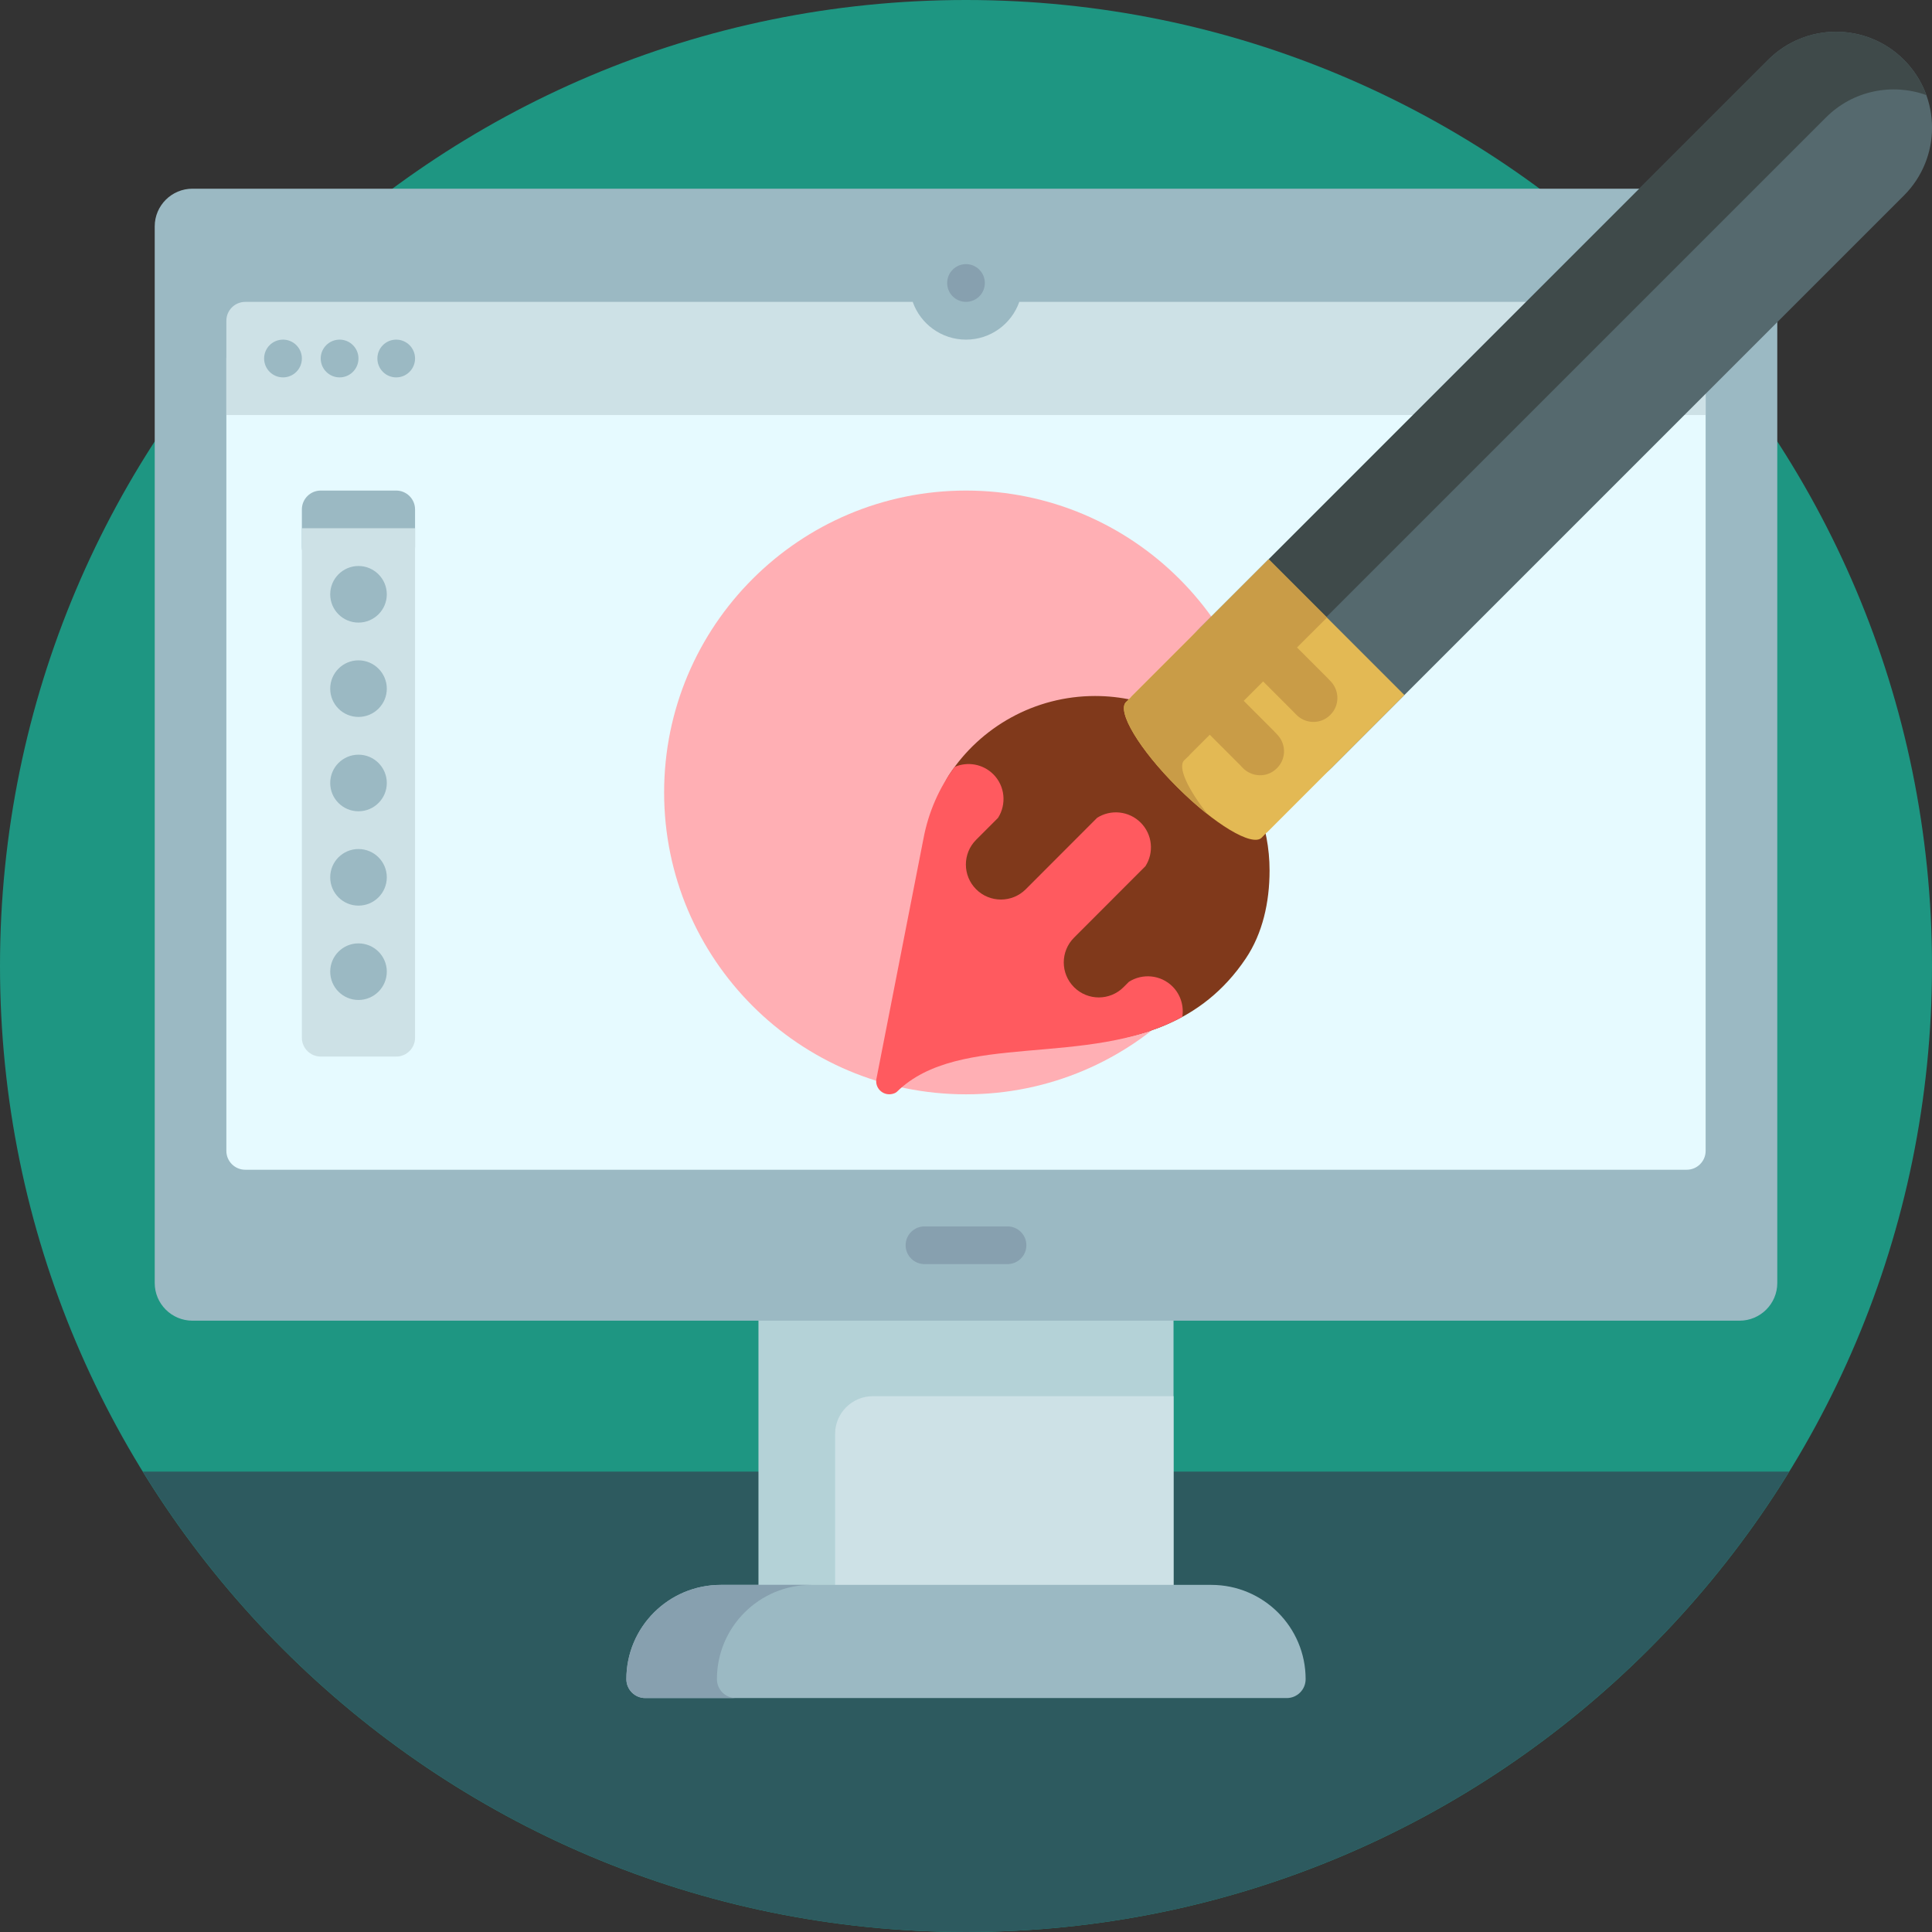 <?xml version="1.0" encoding="UTF-8"?>
<svg xmlns:xlink="http://www.w3.org/1999/xlink" xmlns="http://www.w3.org/2000/svg" width="24" height="24" viewBox="0 0 24 24" fill="none">
  <rect x="0" y="0" width="24" height="24" fill="#333333" stroke="none"/>
  <g clip-path="url(#clip0_804_3672)">
    <path d="M24 12C24 18.627 18.627 24 12 24C5.373 24 0 18.627 0 12C0 5.373 5.373 0 12 0C18.627 0 24 5.373 24 12Z" fill="#1E9682"></path>
    <path d="M22.226 18.281C20.114 21.712 16.324 24 12 24C7.676 24 3.886 21.712 1.774 18.281H22.226Z" fill="#2D5A5F"></path>
    <path d="M14.578 20.156H9.422V12.656H14.578V20.156Z" fill="#B4D2D7"></path>
    <path d="M14.578 20.156H10.374V17.812C10.374 17.554 10.584 17.344 10.843 17.344H14.578V20.156Z" fill="#CDE1E6"></path>
    <path d="M22.078 2.812V15.938C22.078 16.196 21.868 16.406 21.609 16.406H2.391C2.132 16.406 1.922 16.196 1.922 15.938V2.812C1.922 2.554 2.132 2.344 2.391 2.344H21.609C21.868 2.344 22.078 2.554 22.078 2.812ZM15.047 19.688H8.953C8.306 19.688 7.781 20.212 7.781 20.859C7.781 20.989 7.886 21.094 8.016 21.094H15.984C16.114 21.094 16.219 20.989 16.219 20.859C16.219 20.212 15.694 19.688 15.047 19.688Z" fill="#9BB9C3"></path>
    <path d="M21.188 4.453V14.297C21.188 14.426 21.082 14.531 20.953 14.531H3.047C2.917 14.531 2.812 14.426 2.812 14.297V4.453C2.812 4.324 2.917 4.219 3.047 4.219H11.338C11.434 4.492 11.694 4.688 12 4.688C12.306 4.688 12.566 4.492 12.662 4.219H20.953C21.082 4.219 21.188 4.324 21.188 4.453Z" fill="#E6FAFF"></path>
    <path d="M15.75 9.844C15.75 11.915 14.071 13.594 12 13.594C9.929 13.594 8.25 11.915 8.25 9.844C8.25 7.773 9.929 6.094 12 6.094C14.071 6.094 15.75 7.773 15.75 9.844Z" fill="#FFAFB4"></path>
    <path d="M4.922 7.031H3.984C3.855 7.031 3.75 6.926 3.75 6.797V6.328C3.75 6.199 3.855 6.094 3.984 6.094H4.922C5.051 6.094 5.156 6.199 5.156 6.328V6.797C5.156 6.926 5.051 7.031 4.922 7.031Z" fill="#9BB9C3"></path>
    <path d="M4.922 13.125H3.984C3.855 13.125 3.75 13.02 3.75 12.891V6.562H5.156V12.891C5.156 13.02 5.051 13.125 4.922 13.125Z" fill="#CDE1E6"></path>
    <path d="M21.188 3.984V5.156H2.812V3.984C2.812 3.855 2.917 3.75 3.047 3.75H11.338C11.434 4.023 11.694 4.219 12 4.219C12.306 4.219 12.566 4.023 12.662 3.75H20.953C21.082 3.75 21.188 3.855 21.188 3.984Z" fill="#CDE1E6"></path>
    <path d="M4.805 9.727C4.805 9.921 4.647 10.078 4.453 10.078C4.259 10.078 4.102 9.921 4.102 9.727C4.102 9.532 4.259 9.375 4.453 9.375C4.647 9.375 4.805 9.532 4.805 9.727ZM4.453 10.547C4.259 10.547 4.102 10.704 4.102 10.898C4.102 11.093 4.259 11.25 4.453 11.25C4.647 11.25 4.805 11.093 4.805 10.898C4.805 10.704 4.647 10.547 4.453 10.547ZM4.453 11.719C4.259 11.719 4.102 11.876 4.102 12.07C4.102 12.264 4.259 12.422 4.453 12.422C4.647 12.422 4.805 12.264 4.805 12.07C4.805 11.876 4.647 11.719 4.453 11.719ZM4.453 7.031C4.259 7.031 4.102 7.189 4.102 7.383C4.102 7.577 4.259 7.734 4.453 7.734C4.647 7.734 4.805 7.577 4.805 7.383C4.805 7.189 4.647 7.031 4.453 7.031ZM4.453 8.203C4.259 8.203 4.102 8.361 4.102 8.555C4.102 8.749 4.259 8.906 4.453 8.906C4.647 8.906 4.805 8.749 4.805 8.555C4.805 8.361 4.647 8.203 4.453 8.203ZM3.516 4.219C3.386 4.219 3.281 4.324 3.281 4.453C3.281 4.583 3.386 4.688 3.516 4.688C3.645 4.688 3.75 4.583 3.75 4.453C3.75 4.324 3.645 4.219 3.516 4.219ZM4.453 4.453C4.453 4.324 4.348 4.219 4.219 4.219C4.089 4.219 3.984 4.324 3.984 4.453C3.984 4.583 4.089 4.688 4.219 4.688C4.348 4.688 4.453 4.583 4.453 4.453ZM4.922 4.219C4.792 4.219 4.688 4.324 4.688 4.453C4.688 4.583 4.792 4.688 4.922 4.688C5.051 4.688 5.156 4.583 5.156 4.453C5.156 4.324 5.051 4.219 4.922 4.219Z" fill="#9BB9C3"></path>
    <path d="M11.063 13.478C10.952 13.498 10.932 13.51 10.953 13.399L11.601 10.471C11.655 10.18 11.635 9.861 11.79 9.626C12.18 9.03 12.854 8.646 13.603 8.646C14.243 8.646 14.819 8.924 15.216 9.365C15.561 9.749 15.771 10.257 15.771 10.814C15.771 11.209 15.684 11.596 15.476 11.906C15.2 12.317 14.858 12.57 14.486 12.73C13.331 13.228 11.864 12.728 11.129 13.449C11.111 13.466 11.087 13.473 11.063 13.478Z" fill="#80391B"></path>
    <path d="M11.141 13.563C11.124 13.579 11.099 13.586 11.076 13.591C10.964 13.611 10.867 13.514 10.887 13.403L11.471 10.421C11.533 10.088 11.668 9.785 11.859 9.527C12.018 9.458 12.209 9.489 12.339 9.618C12.486 9.765 12.505 9.991 12.398 10.16L12.126 10.432C11.956 10.602 11.956 10.877 12.126 11.047C12.296 11.217 12.572 11.217 12.742 11.047L13.629 10.159C13.797 10.052 14.023 10.072 14.17 10.219C14.317 10.366 14.337 10.592 14.229 10.76L13.342 11.648C13.172 11.818 13.172 12.093 13.342 12.263C13.512 12.433 13.787 12.433 13.957 12.263L14.024 12.196C14.193 12.089 14.418 12.108 14.566 12.255C14.668 12.358 14.708 12.499 14.687 12.632C13.505 13.277 11.92 12.798 11.141 13.563Z" fill="#FF5A5F"></path>
    <path d="M23.651 2.429L21.919 4.161L19.632 6.448L16.547 9.533C16.111 9.969 15.405 9.969 14.969 9.533L14.862 9.426C14.426 8.99 14.426 8.283 14.862 7.847L21.965 0.743C22.431 0.278 23.186 0.278 23.651 0.743C24.117 1.209 24.117 1.963 23.651 2.429Z" fill="#55696E"></path>
    <path d="M22.682 1.46L15.632 8.51C15.294 8.847 15.201 9.336 15.353 9.758C15.193 9.7 15.043 9.607 14.915 9.479C14.45 9.014 14.45 8.259 14.915 7.793L21.965 0.743C22.431 0.278 23.186 0.278 23.651 0.743C23.779 0.871 23.872 1.021 23.929 1.181C23.508 1.03 23.019 1.122 22.682 1.46Z" fill="#3F4A4A"></path>
    <path d="M15.673 10.406C15.557 10.523 15.085 10.24 14.62 9.774C14.154 9.309 13.871 8.837 13.988 8.721C14.009 8.7 14.03 8.679 14.052 8.659L14.051 8.657L15.188 7.52L15.76 6.948L17.446 8.634L17.422 8.657L17.422 8.657L15.737 10.343L15.735 10.342C15.715 10.364 15.694 10.385 15.673 10.406Z" fill="#E3B954"></path>
    <path d="M16.528 8.878L16.523 8.883C16.403 9.002 16.21 8.995 16.095 8.87C16.085 8.859 16.074 8.848 16.063 8.837L15.691 8.465L15.45 8.706L15.822 9.078C15.841 9.097 15.859 9.117 15.877 9.137C15.979 9.254 15.975 9.43 15.865 9.54L15.86 9.545C15.741 9.665 15.547 9.657 15.432 9.533C15.422 9.522 15.411 9.511 15.4 9.499L15.028 9.127L14.774 9.381L14.776 9.382C14.754 9.403 14.732 9.423 14.711 9.444C14.627 9.528 14.752 9.798 15.002 10.116C14.879 10.019 14.749 9.904 14.62 9.774C14.154 9.309 13.871 8.837 13.988 8.721C14.009 8.7 14.03 8.679 14.052 8.659L14.051 8.657L14.726 7.982L15.147 7.561L15.188 7.52L15.76 6.948L16.484 7.672L16.112 8.043L16.484 8.415C16.504 8.435 16.522 8.454 16.54 8.474C16.642 8.592 16.638 8.768 16.528 8.878Z" fill="#C99C47"></path>
    <path d="M8.953 19.688H10.078C9.431 19.688 8.906 20.212 8.906 20.859C8.906 20.989 9.011 21.094 9.141 21.094H8.016C7.886 21.094 7.781 20.989 7.781 20.859C7.781 20.212 8.306 19.688 8.953 19.688ZM12.516 15.235H11.484C11.355 15.235 11.25 15.339 11.25 15.469C11.25 15.598 11.355 15.703 11.484 15.703H12.516C12.645 15.703 12.75 15.598 12.75 15.469C12.75 15.339 12.645 15.235 12.516 15.235ZM12 3.75C12.129 3.75 12.234 3.645 12.234 3.516C12.234 3.386 12.129 3.281 12 3.281C11.871 3.281 11.766 3.386 11.766 3.516C11.766 3.645 11.871 3.75 12 3.75Z" fill="#87A0AF"></path>
  </g>
  <defs>
    <clipPath id="clip0_804_3672">
      <rect width="24" height="24" fill="white"></rect>
    </clipPath>
  </defs>
</svg>
